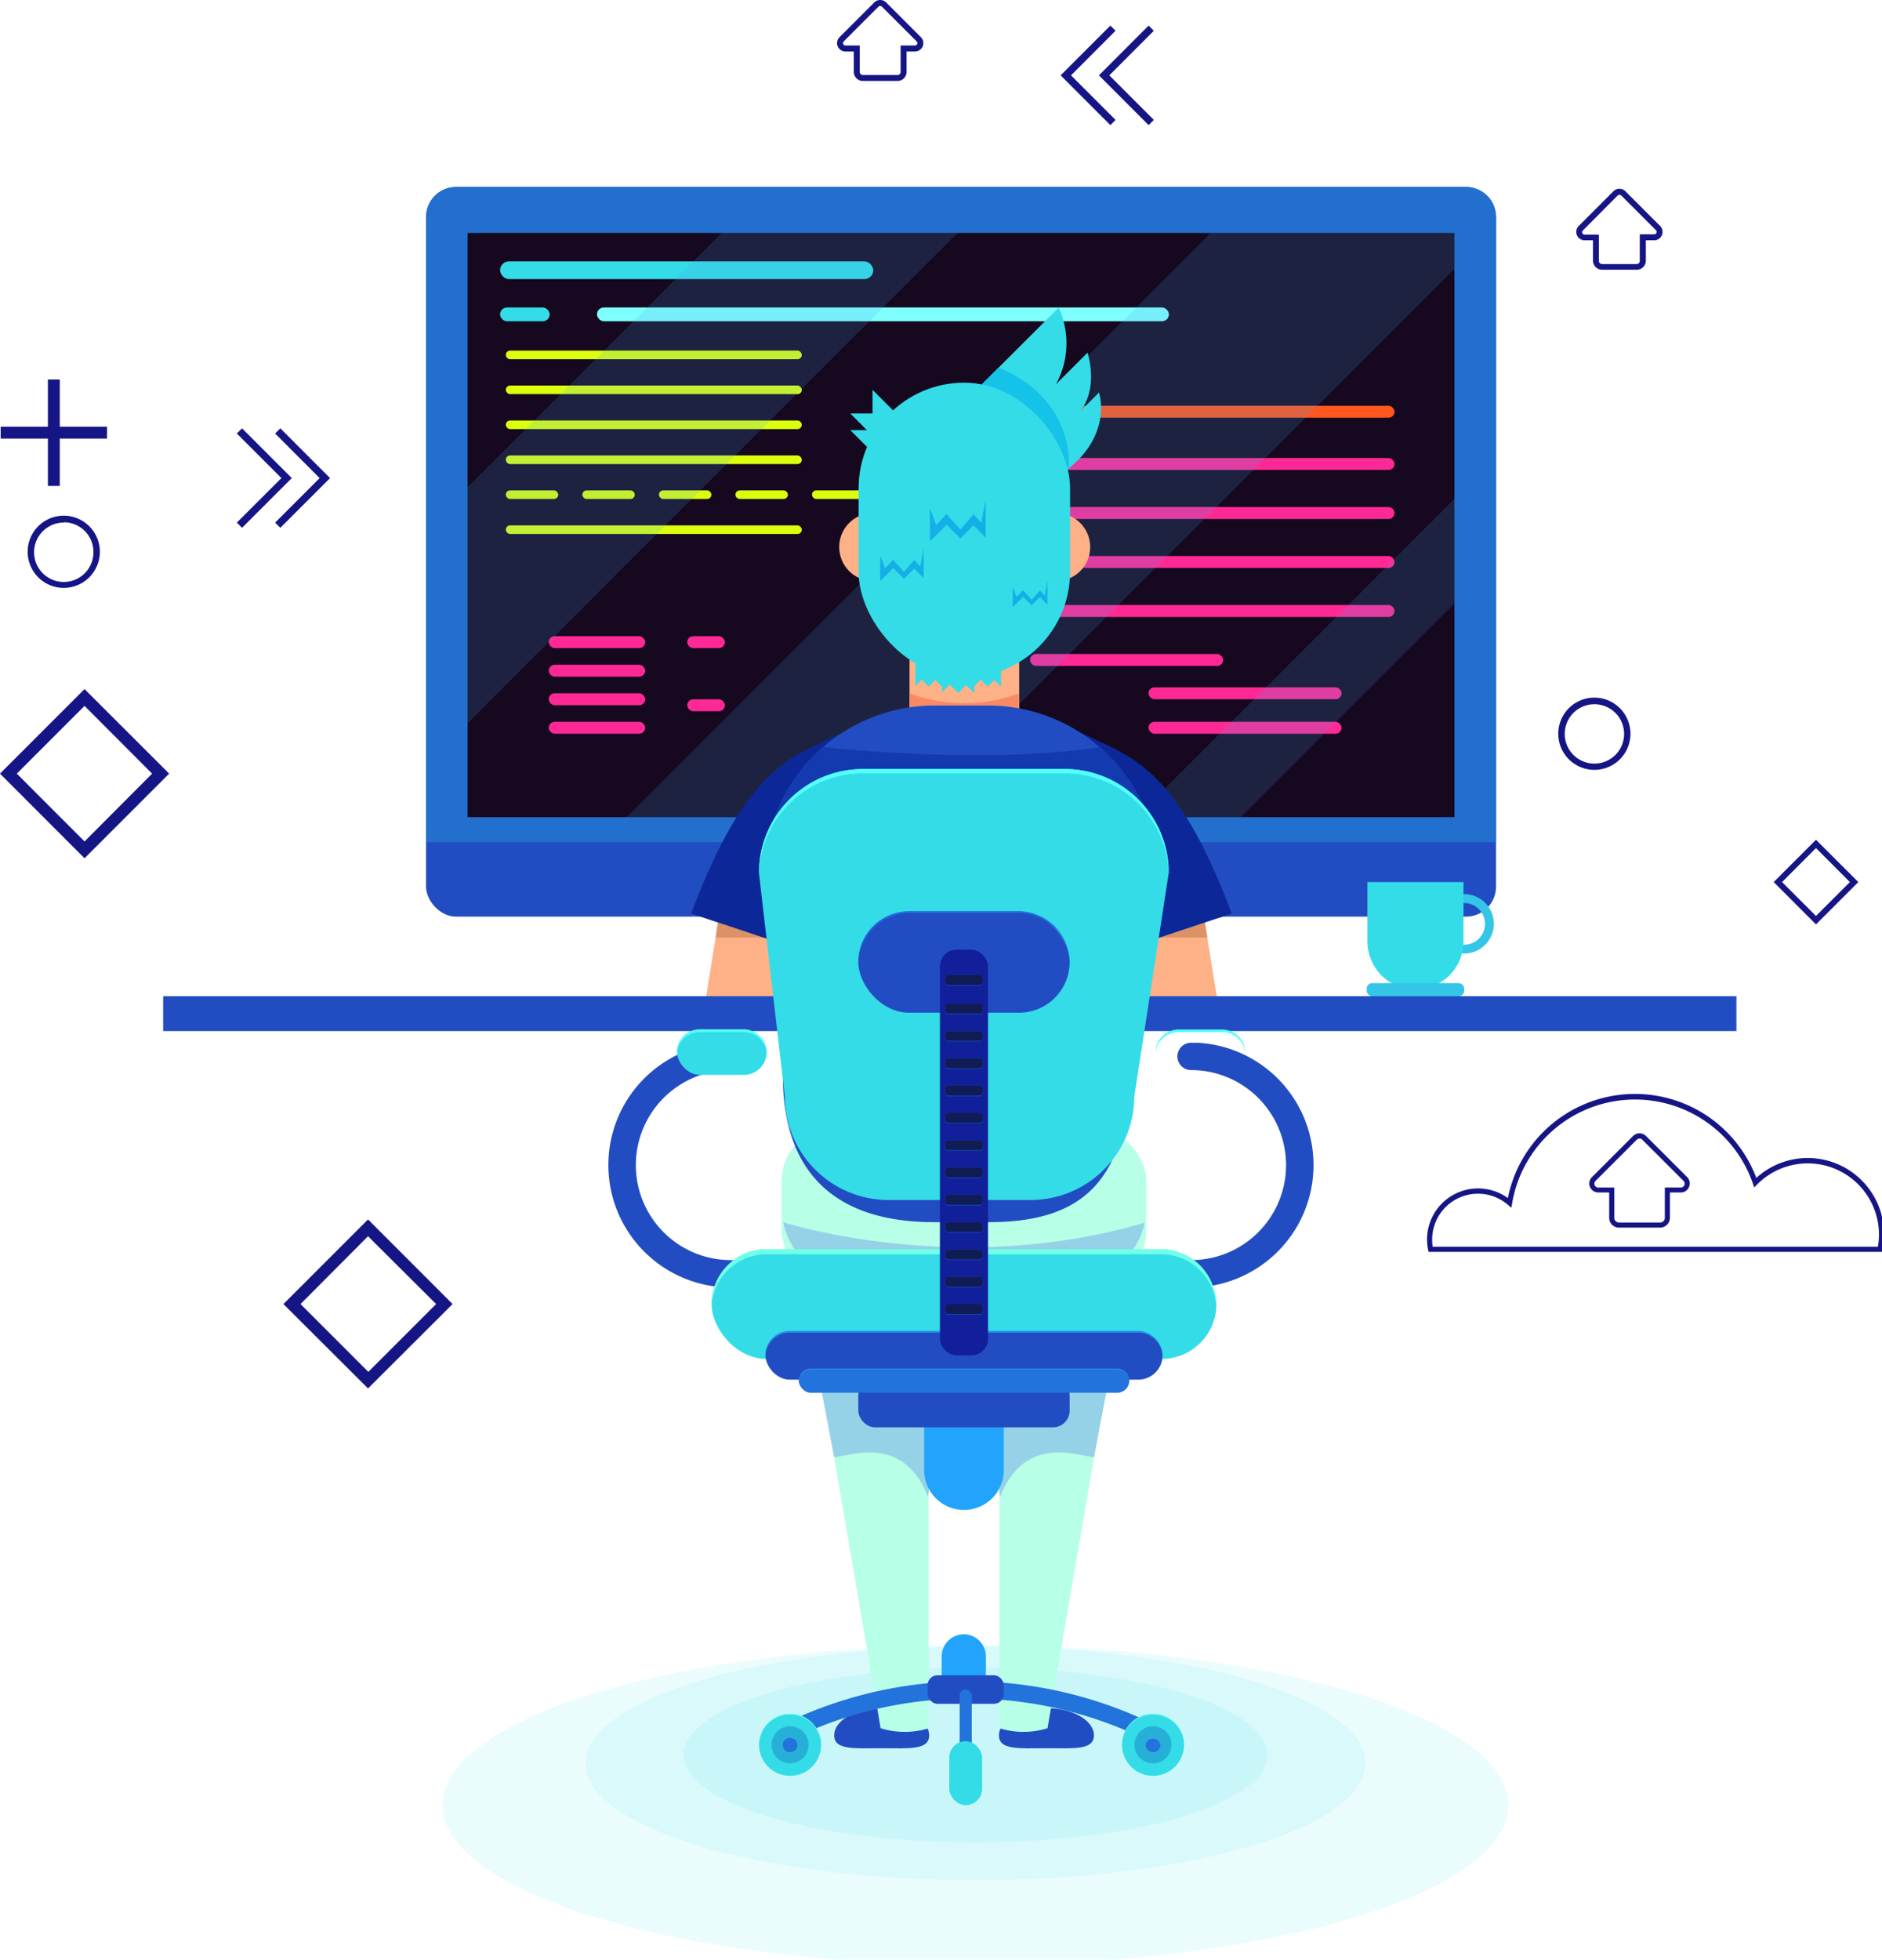 <svg xmlns="http://www.w3.org/2000/svg" viewBox="0 0 317 330" id="el_pdvvPKZj8"><style>@-webkit-keyframes kf_el_zASv10YD8F3_an_vj760oilK{0%{-webkit-transform: translate(59.12px, 217.54px) scale(1, 1) translate(-59.12px, -217.54px);transform: translate(59.12px, 217.54px) scale(1, 1) translate(-59.12px, -217.54px);}50%{-webkit-transform: translate(59.12px, 217.54px) scale(0.75, 0.75) translate(-59.12px, -217.54px);transform: translate(59.12px, 217.54px) scale(0.75, 0.75) translate(-59.12px, -217.54px);}100%{-webkit-transform: translate(59.12px, 217.54px) scale(1, 1) translate(-59.12px, -217.54px);transform: translate(59.12px, 217.54px) scale(1, 1) translate(-59.12px, -217.54px);}}@keyframes kf_el_zASv10YD8F3_an_vj760oilK{0%{-webkit-transform: translate(59.12px, 217.54px) scale(1, 1) translate(-59.12px, -217.54px);transform: translate(59.12px, 217.54px) scale(1, 1) translate(-59.12px, -217.54px);}50%{-webkit-transform: translate(59.12px, 217.54px) scale(0.75, 0.75) translate(-59.12px, -217.54px);transform: translate(59.12px, 217.54px) scale(0.75, 0.75) translate(-59.12px, -217.54px);}100%{-webkit-transform: translate(59.12px, 217.54px) scale(1, 1) translate(-59.12px, -217.54px);transform: translate(59.12px, 217.54px) scale(1, 1) translate(-59.12px, -217.54px);}}@-webkit-keyframes kf_el_mgIDLp5v7DK_an_JQkQitNCg{0%{-webkit-transform: translate(279.075px, 203.041px) translate(-279.075px, -203.041px) translate(0px, 0px);transform: translate(279.075px, 203.041px) translate(-279.075px, -203.041px) translate(0px, 0px);}50%{-webkit-transform: translate(279.075px, 203.041px) translate(-279.075px, -203.041px) translate(0px, -5px);transform: translate(279.075px, 203.041px) translate(-279.075px, -203.041px) translate(0px, -5px);}100%{-webkit-transform: translate(279.075px, 203.041px) translate(-279.075px, -203.041px) translate(0px, 0px);transform: translate(279.075px, 203.041px) translate(-279.075px, -203.041px) translate(0px, 0px);}}@keyframes kf_el_mgIDLp5v7DK_an_JQkQitNCg{0%{-webkit-transform: translate(279.075px, 203.041px) translate(-279.075px, -203.041px) translate(0px, 0px);transform: translate(279.075px, 203.041px) translate(-279.075px, -203.041px) translate(0px, 0px);}50%{-webkit-transform: translate(279.075px, 203.041px) translate(-279.075px, -203.041px) translate(0px, -5px);transform: translate(279.075px, 203.041px) translate(-279.075px, -203.041px) translate(0px, -5px);}100%{-webkit-transform: translate(279.075px, 203.041px) translate(-279.075px, -203.041px) translate(0px, 0px);transform: translate(279.075px, 203.041px) translate(-279.075px, -203.041px) translate(0px, 0px);}}@-webkit-keyframes kf_el_o68uq502j-D_an_cw2imbSlO{0%{-webkit-transform: translate(46.34px, 72.13px) translate(-46.34px, -72.13px) translate(0px, 0px);transform: translate(46.34px, 72.13px) translate(-46.34px, -72.13px) translate(0px, 0px);}50%{-webkit-transform: translate(46.34px, 72.13px) translate(-46.34px, -72.13px) translate(5px, 0px);transform: translate(46.34px, 72.13px) translate(-46.34px, -72.13px) translate(5px, 0px);}100%{-webkit-transform: translate(46.34px, 72.13px) translate(-46.34px, -72.13px) translate(0px, 0px);transform: translate(46.34px, 72.13px) translate(-46.34px, -72.13px) translate(0px, 0px);}}@keyframes kf_el_o68uq502j-D_an_cw2imbSlO{0%{-webkit-transform: translate(46.34px, 72.13px) translate(-46.34px, -72.13px) translate(0px, 0px);transform: translate(46.34px, 72.13px) translate(-46.34px, -72.13px) translate(0px, 0px);}50%{-webkit-transform: translate(46.34px, 72.13px) translate(-46.34px, -72.13px) translate(5px, 0px);transform: translate(46.34px, 72.13px) translate(-46.34px, -72.13px) translate(5px, 0px);}100%{-webkit-transform: translate(46.34px, 72.13px) translate(-46.34px, -72.13px) translate(0px, 0px);transform: translate(46.34px, 72.13px) translate(-46.34px, -72.13px) translate(0px, 0px);}}@-webkit-keyframes kf_el_WdsC8pGi7oF_an_BINp4ha1K{0%{-webkit-transform: translate(39.89px, 72.13px) translate(-39.89px, -72.13px) translate(0px, 0px);transform: translate(39.89px, 72.13px) translate(-39.89px, -72.13px) translate(0px, 0px);}50%{-webkit-transform: translate(39.89px, 72.13px) translate(-39.89px, -72.13px) translate(5px, 0px);transform: translate(39.89px, 72.13px) translate(-39.89px, -72.13px) translate(5px, 0px);}100%{-webkit-transform: translate(39.89px, 72.13px) translate(-39.89px, -72.13px) translate(0px, 0px);transform: translate(39.89px, 72.13px) translate(-39.89px, -72.13px) translate(0px, 0px);}}@keyframes kf_el_WdsC8pGi7oF_an_BINp4ha1K{0%{-webkit-transform: translate(39.89px, 72.13px) translate(-39.89px, -72.13px) translate(0px, 0px);transform: translate(39.89px, 72.13px) translate(-39.89px, -72.13px) translate(0px, 0px);}50%{-webkit-transform: translate(39.89px, 72.13px) translate(-39.89px, -72.13px) translate(5px, 0px);transform: translate(39.89px, 72.13px) translate(-39.89px, -72.13px) translate(5px, 0px);}100%{-webkit-transform: translate(39.89px, 72.13px) translate(-39.89px, -72.13px) translate(0px, 0px);transform: translate(39.89px, 72.13px) translate(-39.89px, -72.13px) translate(0px, 0px);}}#el_pdvvPKZj8 *{-webkit-animation-duration: 3s;animation-duration: 3s;-webkit-animation-iteration-count: infinite;animation-iteration-count: infinite;-webkit-animation-timing-function: cubic-bezier(0, 0, 1, 1);animation-timing-function: cubic-bezier(0, 0, 1, 1);}#el_1Ye_8e8lQK{isolation: isolate;}#el_Rl7zkhnS5d{fill: #34dce7;opacity: 0.1;}#el_2QIpvDiMjH{fill: #34dce7;opacity: 0.1;}#el_aQv9P-hfTb{fill: #34dce7;opacity: 0.1;}#el_MxIS_Hjvdw{fill: #224dc2;}#el_UPu-TjjI4W{fill: #224dc2;}#el_louUCxMOq3{fill: #226fcd;-webkit-transform: translate(-11.38px, -12.19px);transform: translate(-11.38px, -12.19px);}#el_mg2dwS8-EC{fill: #15081f;}#el_EDQZS8Dq_p{fill: #80ffff;}#el_JpDIAF744F{fill: #34dce7;}#el_6UFPhg5Vst{fill: #34dce7;}#el_Wa2fMtNPLB{fill: #dbff0e;}#el_9kxG7F5_Tv{fill: #dbff0e;}#el_0HPsmYgwcn{fill: #dbff0e;}#el_dINuq30JgWP{fill: #dbff0e;}#el_XhOCOMSMhAT{fill: #dbff0e;}#el_JzoGmnxKeb_{fill: #dbff0e;}#el_Mb-OqSiNz4y{fill: #dbff0e;}#el_nN6UloKAZSi{fill: #dbff0e;}#el_B49bkLPpMfj{fill: #dbff0e;}#el_qEWeXDe5G0l{fill: #dbff0e;}#el_uiKq7U8k0D-{fill: #dbff0e;}#el_xD0wQn6NrWc{fill: #ff551f;}#el_5SQZCjcvSa9{fill: #ff2995;}#el_G63Hh4yu1mK{fill: #ff2995;}#el_AI84cn8bOBn{fill: #ff2995;}#el_7I1DakZyWme{fill: #ff2995;}#el_eXYeZbiV-1C{fill: #ff2995;}#el_tJifxf_YH_3{fill: #ff2995;}#el_v8kYw6Bz7tm{fill: #ff2995;}#el_moVMzJgXSXg{fill: #ff2995;}#el_n0Qld85k9Wi{fill: #ff2995;}#el_VmEJjYkodOR{fill: #ff2995;}#el_wgR6gj9XI-K{fill: #ff2995;}#el_W-IZq-kiZ8S{fill: #ff2995;}#el_njQxeNpMj30{fill: #ff2995;}#el_JHpe8xsN4Fq{opacity: 0.17;}#el_6vNOzMAKO0t{fill: #479ee8;}#el_RRcgQgV0j__{fill: #479ee8;}#el_YwbShBD2H-e{fill: #479ee8;}#el_pWgTt_Y3inv{fill: #feb187;}#el_fUY51kSS9l6{fill: #f88b65;-webkit-transform: translate(-11.38px, -12.19px);transform: translate(-11.38px, -12.19px);}#el_-aTvumAB0_i{fill: #b7ffe7;}#el_6jvPVp6rIwh{fill: #96d2e7;-webkit-transform: translate(-11.38px, -12.19px);transform: translate(-11.38px, -12.19px);}#el_3GyC2rRvDjd{fill: #34dce7;-webkit-transform: translate(-11.38px, -12.19px);transform: translate(-11.38px, -12.19px);}#el_tIzz642JvRE{fill: #14c3e7;-webkit-transform: translate(-11.38px, -12.19px);transform: translate(-11.38px, -12.19px);}#el_wE225dxB71Z{fill: #feb187;}#el_8ZnKwdQA16d{fill: #feb187;}#el_lrO_e4sL2DI{fill: #34dce7;}#el_WKw5NxyP3Bd{fill: #14afe7;}#el_WLGCFvTTP-M{fill: #14afe7;}#el_Oj84zET92ax{fill: #14afe7;}#el_BOfiibqciuV{fill: #34dce7;}#el_rnyRj5SecQa{fill: #34dce7;}#el_13Cr7lkil4w{fill: #34dce7;}#el_5s_tKLLP0tP{fill: #34dce7;}#el_Dy0Tv19ubli{fill: #feb187;}#el_U1i-IVSxbf0{fill: #dc9266;}#el_C8hZkWyrP_h{fill: #0c2898;-webkit-transform: translate(-11.38px, -12.19px);transform: translate(-11.38px, -12.19px);}#el_CeURlA8jTPS{fill: #feb187;}#el_k8lO3edgH2Z{fill: #dc9266;}#el_MpGg8trNX5G{fill: #0c2898;-webkit-transform: translate(-11.38px, -12.19px);transform: translate(-11.38px, -12.19px);}#el_UnxUAjMAwBc{fill: #224dc2;-webkit-transform: translate(-11.38px, -12.19px);transform: translate(-11.38px, -12.19px);}#el_o3SCFlKkSxM{fill: #133aaf;-webkit-transform: translate(-11.38px, -12.19px);transform: translate(-11.38px, -12.19px);}#el_TT9JAqCH0gE{fill: #224dc2;-webkit-transform: translate(-11.38px, -12.19px);transform: translate(-11.38px, -12.19px);}#el_15z_OHpclcT{fill: #b7ffe7;-webkit-transform: translate(-11.38px, -12.19px);transform: translate(-11.38px, -12.19px);}#el_GSfQdOAZvzX{fill: #96d2e7;-webkit-transform: translate(-11.38px, -12.19px);transform: translate(-11.38px, -12.19px);}#el_Pp3UFH2ykQ_{fill: #224dc2;-webkit-transform: translate(-11.38px, -12.19px);transform: translate(-11.38px, -12.19px);}#el_GtBHcOyp21H{fill: #b7ffe7;-webkit-transform: translate(-11.38px, -12.19px);transform: translate(-11.38px, -12.19px);}#el_rMrGj4IxzKT{fill: #96d2e7;-webkit-transform: translate(-11.38px, -12.19px);transform: translate(-11.38px, -12.19px);}#el_o8jYtDKHQIC{fill: #2273db;-webkit-transform: translate(-106.26px, 430.2px) rotate(-90deg);transform: translate(-106.26px, 430.2px) rotate(-90deg);}#el_HsL7CH3KRUx{fill: #22a4fd;}#el_kwPZBdtSYvr{fill: #224dc2;opacity: 0.65;mix-blend-mode: multiply;-webkit-transform: translate(-11.38px, -12.19px);transform: translate(-11.38px, -12.19px);}#el_629E4XCuXB3{fill: #224dc2;-webkit-transform: translate(-11.38px, -12.19px);transform: translate(-11.38px, -12.19px);}#el_0qj-K2spERi{fill: #34dce7;}#el_mfNLsLtCwzs{fill: #52fffd;-webkit-transform: translate(-11.38px, -12.19px);transform: translate(-11.38px, -12.19px);}#el_AoUmKhewGLb{fill: #224dc2;-webkit-transform: translate(-11.38px, -12.19px);transform: translate(-11.38px, -12.19px);}#el__X8Hh_n6B3-{fill: #34dce7;-webkit-transform: translate(415.7px, 366.51px) rotate(180deg);transform: translate(415.7px, 366.51px) rotate(180deg);}#el_yCBV6ksMk74{fill: #52fffd;-webkit-transform: translate(-11.38px, -12.19px);transform: translate(-11.38px, -12.19px);}#el_Y1RtW5_yLyq{fill: #34dce7;}#el_8W0PhII9EzY{fill: #70ffe7;-webkit-transform: translate(-11.38px, -12.19px);transform: translate(-11.38px, -12.19px);}#el_P9BTjmOoWbM{fill: #34dce7;-webkit-transform: translate(-11.38px, -12.19px);transform: translate(-11.38px, -12.19px);}#el_MofT9HuNmyJ{fill: #52fffd;-webkit-transform: translate(-11.38px, -12.19px);transform: translate(-11.38px, -12.19px);}#el_2yDRhPKH9zR{fill: #224dc2;}#el_yeCd4hYqM8-{fill: #224dc2;}#el_aVj7fOSWE2h{fill: #2293f0;-webkit-transform: translate(-11.38px, -12.19px);transform: translate(-11.38px, -12.19px);}#el_0JqzMFnCREX{fill: #2273db;}#el_nY4x0fy_9oo{fill: #22b2ff;-webkit-transform: translate(-11.38px, -12.19px);transform: translate(-11.38px, -12.19px);}#el_BbPQ2KKRT-B{fill: #22a4fd;-webkit-transform: translate(-11.38px, -12.19px);transform: translate(-11.38px, -12.19px);}#el_5zZ4s678mxx{fill: #2273db;-webkit-transform: translate(-11.38px, -12.19px);transform: translate(-11.38px, -12.19px);}#el_nqNAtCKtS5i{fill: #224dc2;}#el_v5k81fdicjL{fill: #2273db;}#el_1qtezx_VsPO{fill: #34dce7;}#el_BI1mSoMweF3{fill: #34dce7;}#el_m3JA_tMBC7D{fill: #7ff;-webkit-transform: translate(-11.38px, -12.19px);transform: translate(-11.38px, -12.19px);}#el_shIv6W7DhZl{fill: #27b0d7;}#el_42m7bxvVsOX{fill: #2273db;}#el_qYSrKwCdNbO{fill: #5fffff;-webkit-transform: translate(-11.38px, -12.19px);transform: translate(-11.38px, -12.19px);}#el_BpKN7OSGK70{fill: #34dce7;}#el_2jCuve9IseC{fill: #7ff;-webkit-transform: translate(-11.38px, -12.19px);transform: translate(-11.38px, -12.19px);}#el_gypwsCTXRQ3{fill: #27b0d7;}#el_Sz6BInP76wF{fill: #2273db;}#el_k4geJrOpZ7p{fill: #5fffff;-webkit-transform: translate(-11.38px, -12.19px);transform: translate(-11.38px, -12.19px);}#el_AFazOTcmDRb{fill: #224dc2;}#el_xvvqfT-bL3f{fill: #226ee5;-webkit-transform: translate(-11.38px, -12.19px);transform: translate(-11.38px, -12.19px);}#el_g7zR5UKkoRm{fill: #111f9a;}#el_lOiMUCWCNr-{fill: #1159c9;}#el_jNXEU3bWw9J{fill: #111b54;}#el_j9kJaftgnoU{fill: #1159c9;}#el_jGny-OTRK12{fill: #111b54;}#el_5ncMJvOCRro{fill: #1159c9;}#el_wRLl996LV04{fill: #111b54;}#el_BM67tAe90gB{fill: #1159c9;}#el_C3d4dIEDHtA{fill: #111b54;}#el_RK06SrePnTU{fill: #1159c9;}#el_9KQ5gFF7nQs{fill: #111b54;}#el_d6D3w0MhPuY{fill: #1159c9;}#el_UM4ByJFJWK2{fill: #111b54;}#el_NUUFia7GDI9{fill: #1159c9;}#el_vVLbBsE1rai{fill: #111b54;}#el_DlaUEthLAQR{fill: #1159c9;}#el_seAchygg9L0{fill: #111b54;}#el_ojSPaAbuZq7{fill: #1159c9;}#el_Gq3Du10Jp5h{fill: #111b54;}#el_WRIJgBGkekl{fill: #1159c9;}#el_NWvrru0RVoK{fill: #111b54;}#el_xrCPt76ne_t{fill: #1159c9;}#el_9VSK6nGyirg{fill: #111b54;}#el_ubH8v2aZPJ0{fill: #1159c9;}#el_k3Lha443MJv{fill: #111b54;}#el_9wSw11XxJqd{fill: #1159c9;}#el_Syef7CMVOY4{fill: #111b54;}#el_B_mjbEV4k-t{fill: #34c6e7;-webkit-transform: translate(-11.38px, -12.19px);transform: translate(-11.38px, -12.19px);}#el_dpXmf5QWB-_{fill: #34dce7;-webkit-transform: translate(-11.38px, -12.19px);transform: translate(-11.38px, -12.19px);}#el_SHebEFnvoWk{fill: #34c6e7;}#el_ALYyczh_dLr{fill: #151586;-webkit-transform: translate(-11.38px, -12.19px);transform: translate(-11.38px, -12.19px);}#el_mgIDLp5v7DK{fill: #151586;-webkit-transform: translate(-11.38px, -12.19px);transform: translate(-11.38px, -12.19px);}#el_b89_6t-dgqj{fill: #151586;-webkit-transform: translate(-11.38px, -12.19px);transform: translate(-11.38px, -12.19px);}#el_h6J5wXABSHE{fill: #151586;-webkit-transform: translate(-11.38px, -12.19px);transform: translate(-11.38px, -12.19px);}#el_H1Iq01wrI8D{fill: #151586;-webkit-transform: translate(-30.8px, 28.89px) rotate(-45deg);transform: translate(-30.8px, 28.89px) rotate(-45deg);}#el_op-EtKGbp_8{fill: #151586;-webkit-transform: translate(-30.8px, 28.88px) rotate(-45deg);transform: translate(-30.8px, 28.88px) rotate(-45deg);}#el_zASv10YD8F3{fill: #151586;-webkit-transform: translate(-11.38px, -12.19px);transform: translate(-11.38px, -12.19px);}#el_dS-ZWIgj5e_{fill: #151586;-webkit-transform: translate(-11.38px, -12.19px);transform: translate(-11.38px, -12.19px);}#el_C5WZlNsHHQC{fill: #151586;-webkit-transform: translate(-11.38px, -12.19px);transform: translate(-11.38px, -12.19px);}#el_o68uq502j-D{fill: #151586;}#el_WdsC8pGi7oF{fill: #151586;}#el_70l_ttTNM7L{fill: #151586;}#el_DTPjf55-Zep{fill: #151586;}#el_b4gfpmn8zxF{fill: #151586;-webkit-transform: translate(-11.38px, -12.19px);transform: translate(-11.38px, -12.19px);}#el_nRYMRexwtlm{fill: #151586;-webkit-transform: translate(-11.38px, -12.19px);transform: translate(-11.38px, -12.19px);}#el_WdsC8pGi7oF_an_BINp4ha1K{-webkit-animation-fill-mode: backwards;animation-fill-mode: backwards;-webkit-transform: translate(39.89px, 72.13px) translate(-39.89px, -72.13px) translate(0px, 0px);transform: translate(39.89px, 72.13px) translate(-39.89px, -72.13px) translate(0px, 0px);-webkit-animation-name: kf_el_WdsC8pGi7oF_an_BINp4ha1K;animation-name: kf_el_WdsC8pGi7oF_an_BINp4ha1K;-webkit-animation-timing-function: cubic-bezier(0, 0, 1, 1);animation-timing-function: cubic-bezier(0, 0, 1, 1);}#el_o68uq502j-D_an_cw2imbSlO{-webkit-animation-fill-mode: backwards;animation-fill-mode: backwards;-webkit-transform: translate(46.34px, 72.13px) translate(-46.34px, -72.13px) translate(0px, 0px);transform: translate(46.34px, 72.13px) translate(-46.34px, -72.13px) translate(0px, 0px);-webkit-animation-name: kf_el_o68uq502j-D_an_cw2imbSlO;animation-name: kf_el_o68uq502j-D_an_cw2imbSlO;-webkit-animation-timing-function: cubic-bezier(0, 0, 1, 1);animation-timing-function: cubic-bezier(0, 0, 1, 1);}#el_mgIDLp5v7DK_an_JQkQitNCg{-webkit-animation-fill-mode: backwards;animation-fill-mode: backwards;-webkit-transform: translate(279.075px, 203.041px) translate(-279.075px, -203.041px) translate(0px, 0px);transform: translate(279.075px, 203.041px) translate(-279.075px, -203.041px) translate(0px, 0px);-webkit-animation-name: kf_el_mgIDLp5v7DK_an_JQkQitNCg;animation-name: kf_el_mgIDLp5v7DK_an_JQkQitNCg;-webkit-animation-timing-function: cubic-bezier(0, 0, 1, 1);animation-timing-function: cubic-bezier(0, 0, 1, 1);}#el_C5WZlNsHHQC_an_1YnLPKiK7{-webkit-transform: translate(310.14px, 153.61px) scale(0.7, 0.7) translate(-310.14px, -153.61px);transform: translate(310.14px, 153.61px) scale(0.7, 0.7) translate(-310.14px, -153.61px);}#el_zASv10YD8F3_an_vj760oilK{-webkit-animation-fill-mode: backwards;animation-fill-mode: backwards;-webkit-transform: translate(59.12px, 217.54px) scale(1, 1) translate(-59.12px, -217.54px);transform: translate(59.12px, 217.54px) scale(1, 1) translate(-59.12px, -217.54px);-webkit-animation-name: kf_el_zASv10YD8F3_an_vj760oilK;animation-name: kf_el_zASv10YD8F3_an_vj760oilK;-webkit-animation-timing-function: cubic-bezier(0, 0, 1, 1);animation-timing-function: cubic-bezier(0, 0, 1, 1);}</style><defs/><title>we-esf</title><g id="el_1Ye_8e8lQK"><g id="el_t8dUrsv7Wl"><ellipse cx="164.3" cy="303.99" rx="89.77" ry="26.92" id="el_Rl7zkhnS5d"/><ellipse cx="164.3" cy="296.94" rx="65.68" ry="19.69" id="el_2QIpvDiMjH"/><ellipse cx="164.3" cy="295.52" rx="49.18" ry="14.75" id="el_aQv9P-hfTb"/><rect x="27.48" y="167.76" width="265" height="5.87" id="el_MxIS_Hjvdw"/><rect x="71.76" y="31.49" width="180.23" height="122.87" rx="5.05" id="el_UPu-TjjI4W"/><path d="M258.32,43.68H88.19a5,5,0,0,0-5,5V154H263.37V48.73A5,5,0,0,0,258.32,43.68Z" id="el_louUCxMOq3"/><rect x="78.76" y="39.23" width="166.22" height="98.38" id="el_mg2dwS8-EC"/><rect x="100.55" y="51.78" width="96.34" height="2.32" rx="1.16" id="el_EDQZS8Dq_p"/><rect x="84.23" y="44.02" width="62.86" height="2.98" rx="1.49" id="el_JpDIAF744F"/><rect x="84.23" y="51.78" width="8.36" height="2.32" rx="1.16" id="el_6UFPhg5Vst"/><rect x="85.2" y="59.04" width="49.85" height="1.45" rx="0.72" id="el_Wa2fMtNPLB"/><rect x="85.2" y="64.92" width="49.85" height="1.45" rx="0.72" id="el_9kxG7F5_Tv"/><rect x="85.2" y="70.81" width="49.85" height="1.45" rx="0.72" id="el_0HPsmYgwcn"/><rect x="85.2" y="76.7" width="49.85" height="1.45" rx="0.72" id="el_dINuq30JgWP"/><rect x="85.2" y="82.58" width="8.83" height="1.45" rx="0.72" id="el_XhOCOMSMhAT"/><rect x="98.09" y="82.58" width="8.83" height="1.45" rx="0.72" id="el_JzoGmnxKeb_"/><rect x="110.99" y="82.58" width="8.83" height="1.45" rx="0.72" id="el_Mb-OqSiNz4y"/><rect x="123.88" y="82.58" width="8.83" height="1.45" rx="0.72" id="el_nN6UloKAZSi"/><rect x="136.77" y="82.58" width="8.83" height="1.45" rx="0.72" id="el_B49bkLPpMfj"/><rect x="149.66" y="82.58" width="8.83" height="1.45" rx="0.72" id="el_qEWeXDe5G0l"/><rect x="85.2" y="88.47" width="49.85" height="1.45" rx="0.72" id="el_uiKq7U8k0D-"/><rect x="173.5" y="68.33" width="61.39" height="2.01" rx="1.01" id="el_xD0wQn6NrWc"/><rect x="173.5" y="77.13" width="61.39" height="2.01" rx="1.01" id="el_5SQZCjcvSa9"/><rect x="173.5" y="85.38" width="61.39" height="2.01" rx="1.01" id="el_G63Hh4yu1mK"/><rect x="173.5" y="93.63" width="61.39" height="2.01" rx="1.01" id="el_AI84cn8bOBn"/><rect x="173.5" y="101.88" width="61.39" height="2.01" rx="1.01" id="el_7I1DakZyWme"/><rect x="173.5" y="110.13" width="32.52" height="2.01" rx="1.01" id="el_eXYeZbiV-1C"/><rect x="193.45" y="115.74" width="32.52" height="2.01" rx="1.01" id="el_tJifxf_YH_3"/><rect x="193.45" y="121.55" width="32.52" height="2.01" rx="1.01" id="el_v8kYw6Bz7tm"/><rect x="92.43" y="121.55" width="16.24" height="2.01" rx="1.01" id="el_moVMzJgXSXg"/><rect x="92.43" y="116.75" width="16.24" height="2.01" rx="1.01" id="el_n0Qld85k9Wi"/><rect x="92.43" y="111.94" width="16.24" height="2.01" rx="1.01" id="el_VmEJjYkodOR"/><rect x="92.43" y="107.13" width="16.24" height="2.01" rx="1.01" id="el_wgR6gj9XI-K"/><rect x="115.76" y="107.13" width="6.33" height="2.01" rx="1.01" id="el_W-IZq-kiZ8S"/><rect x="115.76" y="117.76" width="6.33" height="2.01" rx="1.01" id="el_njQxeNpMj30"/><g id="el_JHpe8xsN4Fq"><polygon points="244.99 101.63 244.99 83.98 191.35 137.62 209 137.62 244.99 101.63" id="el_6vNOzMAKO0t"/><polygon points="152.63 137.62 244.99 45.27 244.99 39.23 203.91 39.23 105.53 137.62 152.63 137.62" id="el_RRcgQgV0j__"/><polygon points="78.77 82.02 78.77 121.78 161.31 39.23 121.55 39.23 78.77 82.02" id="el_YwbShBD2H-e"/></g><rect x="153.2" y="105.85" width="18.47" height="13.9" id="el_pWgTt_Y3inv"/><path d="M164.58,128.94a26.56,26.56,0,0,0,18.47,0v4l-5.08.92-4.16.85-9.23-3.05Z" id="el_fUY51kSS9l6"/><rect x="131.67" y="190.07" width="61.4" height="25.83" rx="8.65" id="el_-aTvumAB0_i"/><path d="M204.18,218.09c-31.68,9.34-60.86-.07-60.88-.08a12.62,12.62,0,0,0,12.31,10.08h36.28A12.6,12.6,0,0,0,204.18,218.09Z" id="el_6jvPVp6rIwh"/><path d="M176.8,76.87,189.7,64a14.35,14.35,0,0,1-.46,12.9l5.32-5.32s2.4,7.17-2.46,11.1l4.39-4.39s2.77,8.15-7.42,14.41Z" id="el_3GyC2rRvDjd"/><path d="M187.35,90.46l4.07.53,0,0c0-.32,1.07-11.57-11.85-16.9l-2.8,2.8Z" id="el_tIzz642JvRE"/><circle cx="177.9" cy="92.12" r="5.73" id="el_wE225dxB71Z"/><circle cx="147.08" cy="92.12" r="5.73" id="el_8ZnKwdQA16d"/><rect x="144.62" y="64.44" width="35.62" height="49.65" rx="17.81" id="el_lrO_e4sL2DI"/><polygon points="148.26 93.51 148.26 97.85 150.45 95.66 152.26 97.47 153.98 95.75 155.58 97.35 155.58 92.36 155.01 95.41 153.99 94.3 152.26 96.29 150.41 94.26 149.08 95.72 148.26 93.51" id="el_WKw5NxyP3Bd"/><polygon points="156.64 85.61 156.64 91.17 159.45 88.36 161.77 90.68 163.97 88.47 166.02 90.52 166.02 84.12 165.3 88.03 163.99 86.61 161.77 89.17 159.4 86.57 157.69 88.43 156.64 85.61" id="el_WLGCFvTTP-M"/><polygon points="170.58 98.78 170.58 102.25 172.33 100.5 173.78 101.94 175.15 100.56 176.43 101.84 176.43 97.85 175.98 100.29 175.16 99.41 173.78 101 172.3 99.38 171.23 100.54 170.58 98.78" id="el_Oj84zET92ax"/><polygon points="158.68 111.94 158.68 116.59 159.98 115.29 161.4 116.7 162.73 115.37 164.11 116.75 164.11 111.94 158.68 111.94" id="el_BOfiibqciuV"/><polygon points="163.43 111.59 164.11 115.53 165.19 114.45 166.36 115.62 167.47 114.52 168.61 115.66 168.61 111.68 163.43 111.59" id="el_rnyRj5SecQa"/><polygon points="154.18 111.68 154.18 115.53 155.26 114.45 156.43 115.62 157.54 114.52 158.68 115.66 159.1 111.59 154.18 111.68" id="el_13Cr7lkil4w"/><polygon points="150.95 69.63 146.97 65.65 146.97 69.63 143.22 69.63 146.03 72.44 143.22 72.44 146.26 75.48 150.95 75.48 150.95 69.63" id="el_5s_tKLLP0tP"/><polyline points="120.94 155.35 118.94 167.76 130.67 167.76 130.67 153.8 122.37 152.06" id="el_Dy0Tv19ubli"/><polygon points="128.54 157.88 120.53 157.88 120.94 155.35 128.54 157.88" id="el_U1i-IVSxbf0"/><path d="M153.09,135.64c-8.4,4.1-15.87,5.36-25.3,30.39l14.28,4.75S151.47,147.38,153.09,135.64Z" id="el_C8hZkWyrP_h"/><polyline points="202.95 155.35 204.95 167.76 193.22 167.76 193.22 153.8 201.52 152.06" id="el_CeURlA8jTPS"/><polygon points="195.35 157.88 203.36 157.88 202.95 155.35 195.35 157.88" id="el_k8lO3edgH2Z"/><path d="M193.56,135.64c8.4,4.1,15.87,5.36,25.3,30.39l-14.27,4.75S195.18,147.38,193.56,135.64Z" id="el_MpGg8trNX5G"/><path d="M177.92,218H168.7c-15.71,0-25.46-7.44-25.46-24.72l-3.11-33.77A28.65,28.65,0,0,1,168.7,131h9.22a28.64,28.64,0,0,1,28.56,28.56l-4.89,31.73C201.59,211.19,193.63,218,177.92,218Z" id="el_UnxUAjMAwBc"/><path d="M196.65,138c-18.29,2.86-42.66.42-46.67,0a28.68,28.68,0,0,0-8.72,13.66l2.84.3,11.57,1.63,14.81,2.32,13.66.87,15.7-1.73,5-4.82A28.61,28.61,0,0,0,196.65,138Z" id="el_o3SCFlKkSxM"/><path d="M151.89,304.43c0,2.54,3.57,2.16,8,2.16s8,.38,8-2.16-3.57-4.59-8-4.59S151.89,301.89,151.89,304.43Z" id="el_TT9JAqCH0gE"/><path d="M146.8,228.09l12.91,75.13a13.62,13.62,0,0,0,8.1,0v-57Z" id="el_15z_OHpclcT"/><path d="M167.81,247.44l-.69-1.26-.76-.11-17-1.76,2.51,13.24c2.09.1,11.53-4.25,15.8,6.67l.15-.76Z" id="el_GSfQdOAZvzX"/><path d="M195.64,304.43c0,2.54-3.57,2.16-8,2.16s-8,.38-8-2.16,3.57-4.59,8-4.59S195.64,301.89,195.64,304.43Z" id="el_Pp3UFH2ykQ_"/><path d="M200.73,228.09l-12.91,75.13a13.62,13.62,0,0,1-8.1,0v-57Z" id="el_GtBHcOyp21H"/><path d="M179.72,247.44l.69-1.26.76-.11,17-1.76-2.51,13.24c-2.09.1-11.53-4.25-15.8,6.67l-.15-.76Z" id="el_rMrGj4IxzKT"/><rect x="148.09" y="266.59" width="51.33" height="4.09" rx="1.41" id="el_o8jYtDKHQIC"/><path d="M162.37,229.37h1.33a5.38,5.38,0,0,1,5.38,5.38v12.81a6.71,6.71,0,0,1-6.71,6.71h0a6.71,6.71,0,0,1-6.71-6.71V236.08A6.71,6.71,0,0,1,162.37,229.37Z" id="el_HsL7CH3KRUx"/><path d="M180.46,248.46a16.52,16.52,0,0,0-13.39,0v-4.78a16.52,16.52,0,0,1,13.39,0Z" id="el_kwPZBdtSYvr"/><path d="M143,229h-8.52a20.62,20.62,0,0,1-1.12-41.21,2.31,2.31,0,0,1,.37,0h.75a2.3,2.3,0,1,1,0,4.6,16,16,0,0,0,0,32H143a2.3,2.3,0,0,1,0,4.6Z" id="el_629E4XCuXB3"/><rect x="114.04" y="173.32" width="15.1" height="7.69" rx="3.84" id="el_0qj-K2spERi"/><path d="M129.26,186h7.42a3.84,3.84,0,0,1,3.82,3.62c0-.07,0-.14,0-.22a3.85,3.85,0,0,0-3.84-3.84h-7.42a3.85,3.85,0,0,0-3.84,3.84c0,.08,0,.15,0,.22A3.84,3.84,0,0,1,129.26,186Z" id="el_mfNLsLtCwzs"/><path d="M203.48,229H212a20.62,20.62,0,0,0,1.12-41.21,2.22,2.22,0,0,0-.37,0H212a2.3,2.3,0,1,0,0,4.6,16,16,0,1,1,0,32h-8.52a2.3,2.3,0,1,0,0,4.6Z" id="el_AoUmKhewGLb"/><rect x="205.99" y="185.51" width="15.1" height="7.69" rx="3.84" id="el__X8Hh_n6B3-"/><path d="M217.25,186h-7.42a3.84,3.84,0,0,0-3.82,3.62c0-.07,0-.14,0-.22a3.85,3.85,0,0,1,3.84-3.84h7.42a3.85,3.85,0,0,1,3.84,3.84c0,.08,0,.15,0,.22A3.84,3.84,0,0,0,217.25,186Z" id="el_yCBV6ksMk74"/><rect x="119.86" y="210.36" width="85.03" height="18.48" rx="9.24" id="el_Y1RtW5_yLyq"/><path d="M140.48,223.41H207a9.26,9.26,0,0,1,9.22,8.81c0-.14,0-.29,0-.43a9.26,9.26,0,0,0-9.24-9.24H140.48a9.26,9.26,0,0,0-9.24,9.24c0,.14,0,.29,0,.43A9.26,9.26,0,0,1,140.48,223.41Z" id="el_8W0PhII9EzY"/><path d="M185,214.27H161a17.48,17.48,0,0,1-17.43-17.43l-4.36-37.72a17.49,17.49,0,0,1,17.43-17.43h34.18a17.49,17.49,0,0,1,17.43,17.43l-5.81,37.72A17.48,17.48,0,0,1,185,214.27Z" id="el_P9BTjmOoWbM"/><path d="M156.66,142.43h34.18a17.47,17.47,0,0,1,17.4,16.91l0-.22a17.49,17.49,0,0,0-17.43-17.43H156.66a17.49,17.49,0,0,0-17.43,17.43l0,.27A17.46,17.46,0,0,1,156.66,142.43Z" id="el_MofT9HuNmyJ"/><rect x="128.93" y="224.15" width="66.89" height="8.18" rx="4.09" id="el_2yDRhPKH9zR"/><rect x="144.57" y="232.18" width="35.6" height="8.18" rx="2.81" id="el_yeCd4hYqM8-"/><path d="M144.39,236.6h58.72a4.09,4.09,0,0,1,4.07,4c0-.05,0-.09,0-.14a4.1,4.1,0,0,0-4.08-4.08H144.39a4.1,4.1,0,0,0-4.08,4.08c0,.05,0,.09,0,.14A4.09,4.09,0,0,1,144.39,236.6Z" id="el_aVj7fOSWE2h"/><rect x="134.53" y="230.45" width="55.69" height="4.09" rx="2.05" id="el_0JqzMFnCREX"/><path d="M148,242.77h51.6a2,2,0,0,1,2,2v-.07a2,2,0,0,0-2-2H148a2,2,0,0,0-2,2v.07A2,2,0,0,1,148,242.77Z" id="el_nY4x0fy_9oo"/><path d="M170,297.48v-6.36a3.73,3.73,0,0,1,3.72-3.72h0a3.73,3.73,0,0,1,3.72,3.72v6.36" id="el_BbPQ2KKRT-B"/><path d="M145.92,304.37a1.45,1.45,0,0,1-.6-2.77,70.88,70.88,0,0,1,58.36,0,1.45,1.45,0,1,1-1.2,2.64,68,68,0,0,0-56,0A1.37,1.37,0,0,1,145.92,304.37Z" id="el_5zZ4s678mxx"/><rect x="156.24" y="282.11" width="12.84" height="4.81" rx="1.66" id="el_nqNAtCKtS5i"/><rect x="161.64" y="284.51" width="2.04" height="12.89" rx="1.02" id="el_v5k81fdicjL"/><rect x="159.89" y="293.21" width="5.54" height="10.78" rx="2.77" id="el_1qtezx_VsPO"/><circle cx="194.21" cy="293.82" r="5.23" id="el_BI1mSoMweF3"/><path d="M205.59,300.91a5.22,5.22,0,0,1,5.22,5.16s0,0,0-.06a5.23,5.23,0,1,0-10.46,0v.06A5.23,5.23,0,0,1,205.59,300.91Z" id="el_m3JA_tMBC7D"/><circle cx="194.21" cy="293.82" r="3.12" id="el_shIv6W7DhZl"/><circle cx="194.21" cy="293.82" r="1.25" id="el_42m7bxvVsOX"/><path d="M205.59,304.82a1.25,1.25,0,0,1,1.24,1.22s0,0,0,0a1.26,1.26,0,0,0-2.51,0s0,0,0,0A1.26,1.26,0,0,1,205.59,304.82Z" id="el_qYSrKwCdNbO"/><circle cx="133.08" cy="293.82" r="5.23" id="el_BpKN7OSGK70"/><path d="M144.46,300.91a5.23,5.23,0,0,1,5.23,5.16V306a5.23,5.23,0,1,0-10.46,0s0,0,0,.06A5.22,5.22,0,0,1,144.46,300.91Z" id="el_2jCuve9IseC"/><circle cx="133.08" cy="293.82" r="3.12" id="el_gypwsCTXRQ3"/><circle cx="133.08" cy="293.82" r="1.25" id="el_Sz6BInP76wF"/><path d="M144.46,304.82a1.26,1.26,0,0,1,1.25,1.22v0a1.25,1.25,0,0,0-2.5,0s0,0,0,0A1.24,1.24,0,0,1,144.46,304.82Z" id="el_k4geJrOpZ7p"/><rect x="144.57" y="153.47" width="35.6" height="17.07" rx="8.54" id="el_AFazOTcmDRb"/><path d="M183,165.66H164.49A8.56,8.56,0,0,0,156,174.2h0s0,.09,0,.14a8.56,8.56,0,0,1,8.53-8.4H183a8.56,8.56,0,0,1,8.53,8.4c0-.05,0-.1,0-.14h0A8.56,8.56,0,0,0,183,165.66Z" id="el_xvvqfT-bL3f"/><rect x="158.32" y="159.93" width="8.1" height="68.31" rx="2.79" id="el_g7zR5UKkoRm"/><rect x="159.19" y="164.18" width="6.37" height="1.76" rx="0.57" id="el_lOiMUCWCNr-"/><rect x="159.19" y="164.18" width="6.37" height="1.67" rx="0.57" id="el_jNXEU3bWw9J"/><rect x="159.19" y="169.03" width="6.37" height="1.76" rx="0.57" id="el_j9kJaftgnoU"/><rect x="159.19" y="169.03" width="6.37" height="1.67" rx="0.57" id="el_jGny-OTRK12"/><rect x="159.19" y="173.63" width="6.37" height="1.76" rx="0.57" id="el_5ncMJvOCRro"/><rect x="159.19" y="173.63" width="6.37" height="1.67" rx="0.57" id="el_wRLl996LV04"/><rect x="159.19" y="178.23" width="6.37" height="1.76" rx="0.57" id="el_BM67tAe90gB"/><rect x="159.19" y="178.23" width="6.37" height="1.67" rx="0.57" id="el_C3d4dIEDHtA"/><rect x="159.19" y="182.82" width="6.37" height="1.76" rx="0.57" id="el_RK06SrePnTU"/><rect x="159.19" y="182.82" width="6.37" height="1.67" rx="0.57" id="el_9KQ5gFF7nQs"/><rect x="159.19" y="187.42" width="6.37" height="1.76" rx="0.57" id="el_d6D3w0MhPuY"/><rect x="159.19" y="187.42" width="6.37" height="1.67" rx="0.57" id="el_UM4ByJFJWK2"/><rect x="159.19" y="192.02" width="6.37" height="1.76" rx="0.57" id="el_NUUFia7GDI9"/><rect x="159.19" y="192.02" width="6.37" height="1.67" rx="0.57" id="el_vVLbBsE1rai"/><rect x="159.19" y="196.62" width="6.37" height="1.76" rx="0.57" id="el_DlaUEthLAQR"/><rect x="159.19" y="196.62" width="6.37" height="1.67" rx="0.57" id="el_seAchygg9L0"/><rect x="159.19" y="201.22" width="6.37" height="1.76" rx="0.57" id="el_ojSPaAbuZq7"/><rect x="159.19" y="201.22" width="6.37" height="1.67" rx="0.57" id="el_Gq3Du10Jp5h"/><rect x="159.19" y="205.82" width="6.37" height="1.76" rx="0.57" id="el_WRIJgBGkekl"/><rect x="159.19" y="205.82" width="6.37" height="1.67" rx="0.57" id="el_NWvrru0RVoK"/><rect x="159.19" y="210.42" width="6.37" height="1.76" rx="0.57" id="el_xrCPt76ne_t"/><rect x="159.19" y="210.42" width="6.37" height="1.67" rx="0.57" id="el_9VSK6nGyirg"/><rect x="159.19" y="215.02" width="6.37" height="1.76" rx="0.57" id="el_ubH8v2aZPJ0"/><rect x="159.19" y="215.02" width="6.37" height="1.67" rx="0.57" id="el_k3Lha443MJv"/><rect x="159.19" y="219.62" width="6.37" height="1.76" rx="0.57" id="el_9wSw11XxJqd"/><rect x="159.19" y="219.62" width="6.37" height="1.67" rx="0.57" id="el_Syef7CMVOY4"/><path d="M258,172.76a5,5,0,1,1,5-5A5,5,0,0,1,258,172.76Zm0-8.5a3.51,3.51,0,1,0,3.51,3.51A3.51,3.51,0,0,0,258,164.26Z" id="el_B_mjbEV4k-t"/><path d="M257.89,160.73v10a8.11,8.11,0,0,1-8.09,8.09h0a8.12,8.12,0,0,1-8.1-8.09v-10Z" id="el_dpXmf5QWB-_"/><rect x="230.21" y="165.56" width="16.41" height="2.2" rx="0.9" id="el_SHebEFnvoWk"/><path d="M328.38,223H252l-.07-.34a8.38,8.38,0,0,1-.18-1.72,8.59,8.59,0,0,1,13.61-7,21.84,21.84,0,0,1,41.85-3.39,12.86,12.86,0,0,1,21.52,9.5,13.13,13.13,0,0,1-.26,2.58Zm-75.69-.86h75a11.86,11.86,0,0,0,.18-2.06,12,12,0,0,0-20.53-8.42l-.49.49-.22-.66a21,21,0,0,0-40.55,3.33l-.13.75-.58-.49a7.72,7.72,0,0,0-12.76,5.86A8.09,8.09,0,0,0,252.69,222.11Z" id="el_ALYyczh_dLr"/><g id="el_mgIDLp5v7DK_an_JQkQitNCg" data-animator-group="true" data-animator-type="0"><path d="M291,218.92h-6.92a1.65,1.65,0,0,1-1.65-1.65V213H280.6a1.51,1.51,0,0,1-1.07-2.59l6.94-6.94a1.55,1.55,0,0,1,2.14,0l6.95,6.94a1.51,1.51,0,0,1,.32,1.66,1.48,1.48,0,0,1-1.4.93h-1.82v4.24A1.66,1.66,0,0,1,291,218.92Zm-3.46-15a.66.66,0,0,0-.46.19l-6.95,6.94a.66.66,0,0,0-.14.72.64.64,0,0,0,.61.4h2.69v5.1a.79.79,0,0,0,.79.79H291a.79.79,0,0,0,.8-.79v-5.1h2.68a.64.64,0,0,0,.61-.4.66.66,0,0,0-.14-.72L288,204.11A.64.64,0,0,0,287.54,203.92Z" id="el_mgIDLp5v7DK"/></g><path d="M279.94,141.83a6.08,6.08,0,1,1,6.07-6.07A6.07,6.07,0,0,1,279.94,141.83Zm0-11.05a5,5,0,1,0,5,5A5,5,0,0,0,279.94,130.78Z" id="el_b89_6t-dgqj"/><path d="M22.12,111.19a6.08,6.08,0,1,1,6.08-6.08A6.09,6.09,0,0,1,22.12,111.19Zm0-11a5,5,0,1,0,5,5A5,5,0,0,0,22.12,100.14Z" id="el_h6J5wXABSHE"/><rect x="38.87" y="35.02" width="2" height="17.92" id="el_H1Iq01wrI8D"/><rect x="30.91" y="42.98" width="17.92" height="2" id="el_op-EtKGbp_8"/><g id="el_zASv10YD8F3_an_vj760oilK" data-animator-group="true" data-animator-type="2"><path d="M73.37,246,59.12,231.79l14.25-14.25,14.24,14.25ZM62,231.79l11.42,11.42,11.42-11.42L73.37,220.37Z" id="el_zASv10YD8F3"/></g><path d="M25.62,156.72,11.38,142.47l14.24-14.24,14.25,14.24ZM14.21,142.47l11.41,11.42L37,142.47,25.62,131.06Z" id="el_dS-ZWIgj5e_"/><path d="M317.26,167.86l-7.12-7.13,7.12-7.12,7.13,7.12Zm-5.71-7.13,5.71,5.71,5.71-5.71L317.26,155Z" id="el_C5WZlNsHHQC"/><g id="el_o68uq502j-D_an_cw2imbSlO" data-animator-group="true" data-animator-type="0"><polygon points="47.22 88.88 55.59 80.51 47.22 72.13 46.34 73 53.84 80.51 46.34 88.01 47.22 88.88" id="el_o68uq502j-D"/></g><g id="el_WdsC8pGi7oF_an_BINp4ha1K" data-animator-group="true" data-animator-type="0"><polygon points="40.77 88.88 49.15 80.51 40.77 72.13 39.89 73 47.4 80.51 39.89 88.01 40.77 88.88" id="el_WdsC8pGi7oF"/></g><polygon points="187.03 21.07 178.65 12.69 187.03 4.31 187.9 5.18 180.4 12.69 187.9 20.19 187.03 21.07" id="el_70l_ttTNM7L"/><polygon points="193.47 21.07 185.1 12.69 193.47 4.31 194.35 5.18 186.85 12.69 194.35 20.19 193.47 21.07" id="el_DTPjf55-Zep"/><path d="M162.56,25.82h-5.84a1.53,1.53,0,0,1-1.53-1.52V20.86h-1.4a1.41,1.41,0,0,1-1-2.41l5.85-5.85a1.42,1.42,0,0,1,2,0l5.85,5.85a1.41,1.41,0,0,1-1,2.41h-1.41V24.3A1.52,1.52,0,0,1,162.56,25.82Zm-2.92-12.63a.4.4,0,0,0-.29.12l-5.85,5.85a.4.4,0,0,0-.09.45.39.39,0,0,0,.38.25h2.4V24.3a.52.52,0,0,0,.53.52h5.84a.52.52,0,0,0,.52-.52V19.86h2.41a.41.41,0,0,0,.29-.7l-5.85-5.85A.42.42,0,0,0,159.64,13.19Z" id="el_b4gfpmn8zxF"/><path d="M287.06,57.61h-5.83a1.53,1.53,0,0,1-1.53-1.53V52.65h-1.4a1.41,1.41,0,0,1-1-2.41l5.85-5.85a1.42,1.42,0,0,1,2,0L291,50.24a1.41,1.41,0,0,1-1,2.41h-1.4v3.43A1.52,1.52,0,0,1,287.06,57.61ZM284.15,45a.42.42,0,0,0-.3.12L278,51a.38.38,0,0,0-.09.45.39.39,0,0,0,.38.25h2.4v4.43a.53.53,0,0,0,.53.53h5.83a.53.53,0,0,0,.53-.53V51.65H290a.41.41,0,0,0,.3-.7l-5.85-5.85A.42.42,0,0,0,284.15,45Z" id="el_nRYMRexwtlm"/></g></g></svg>